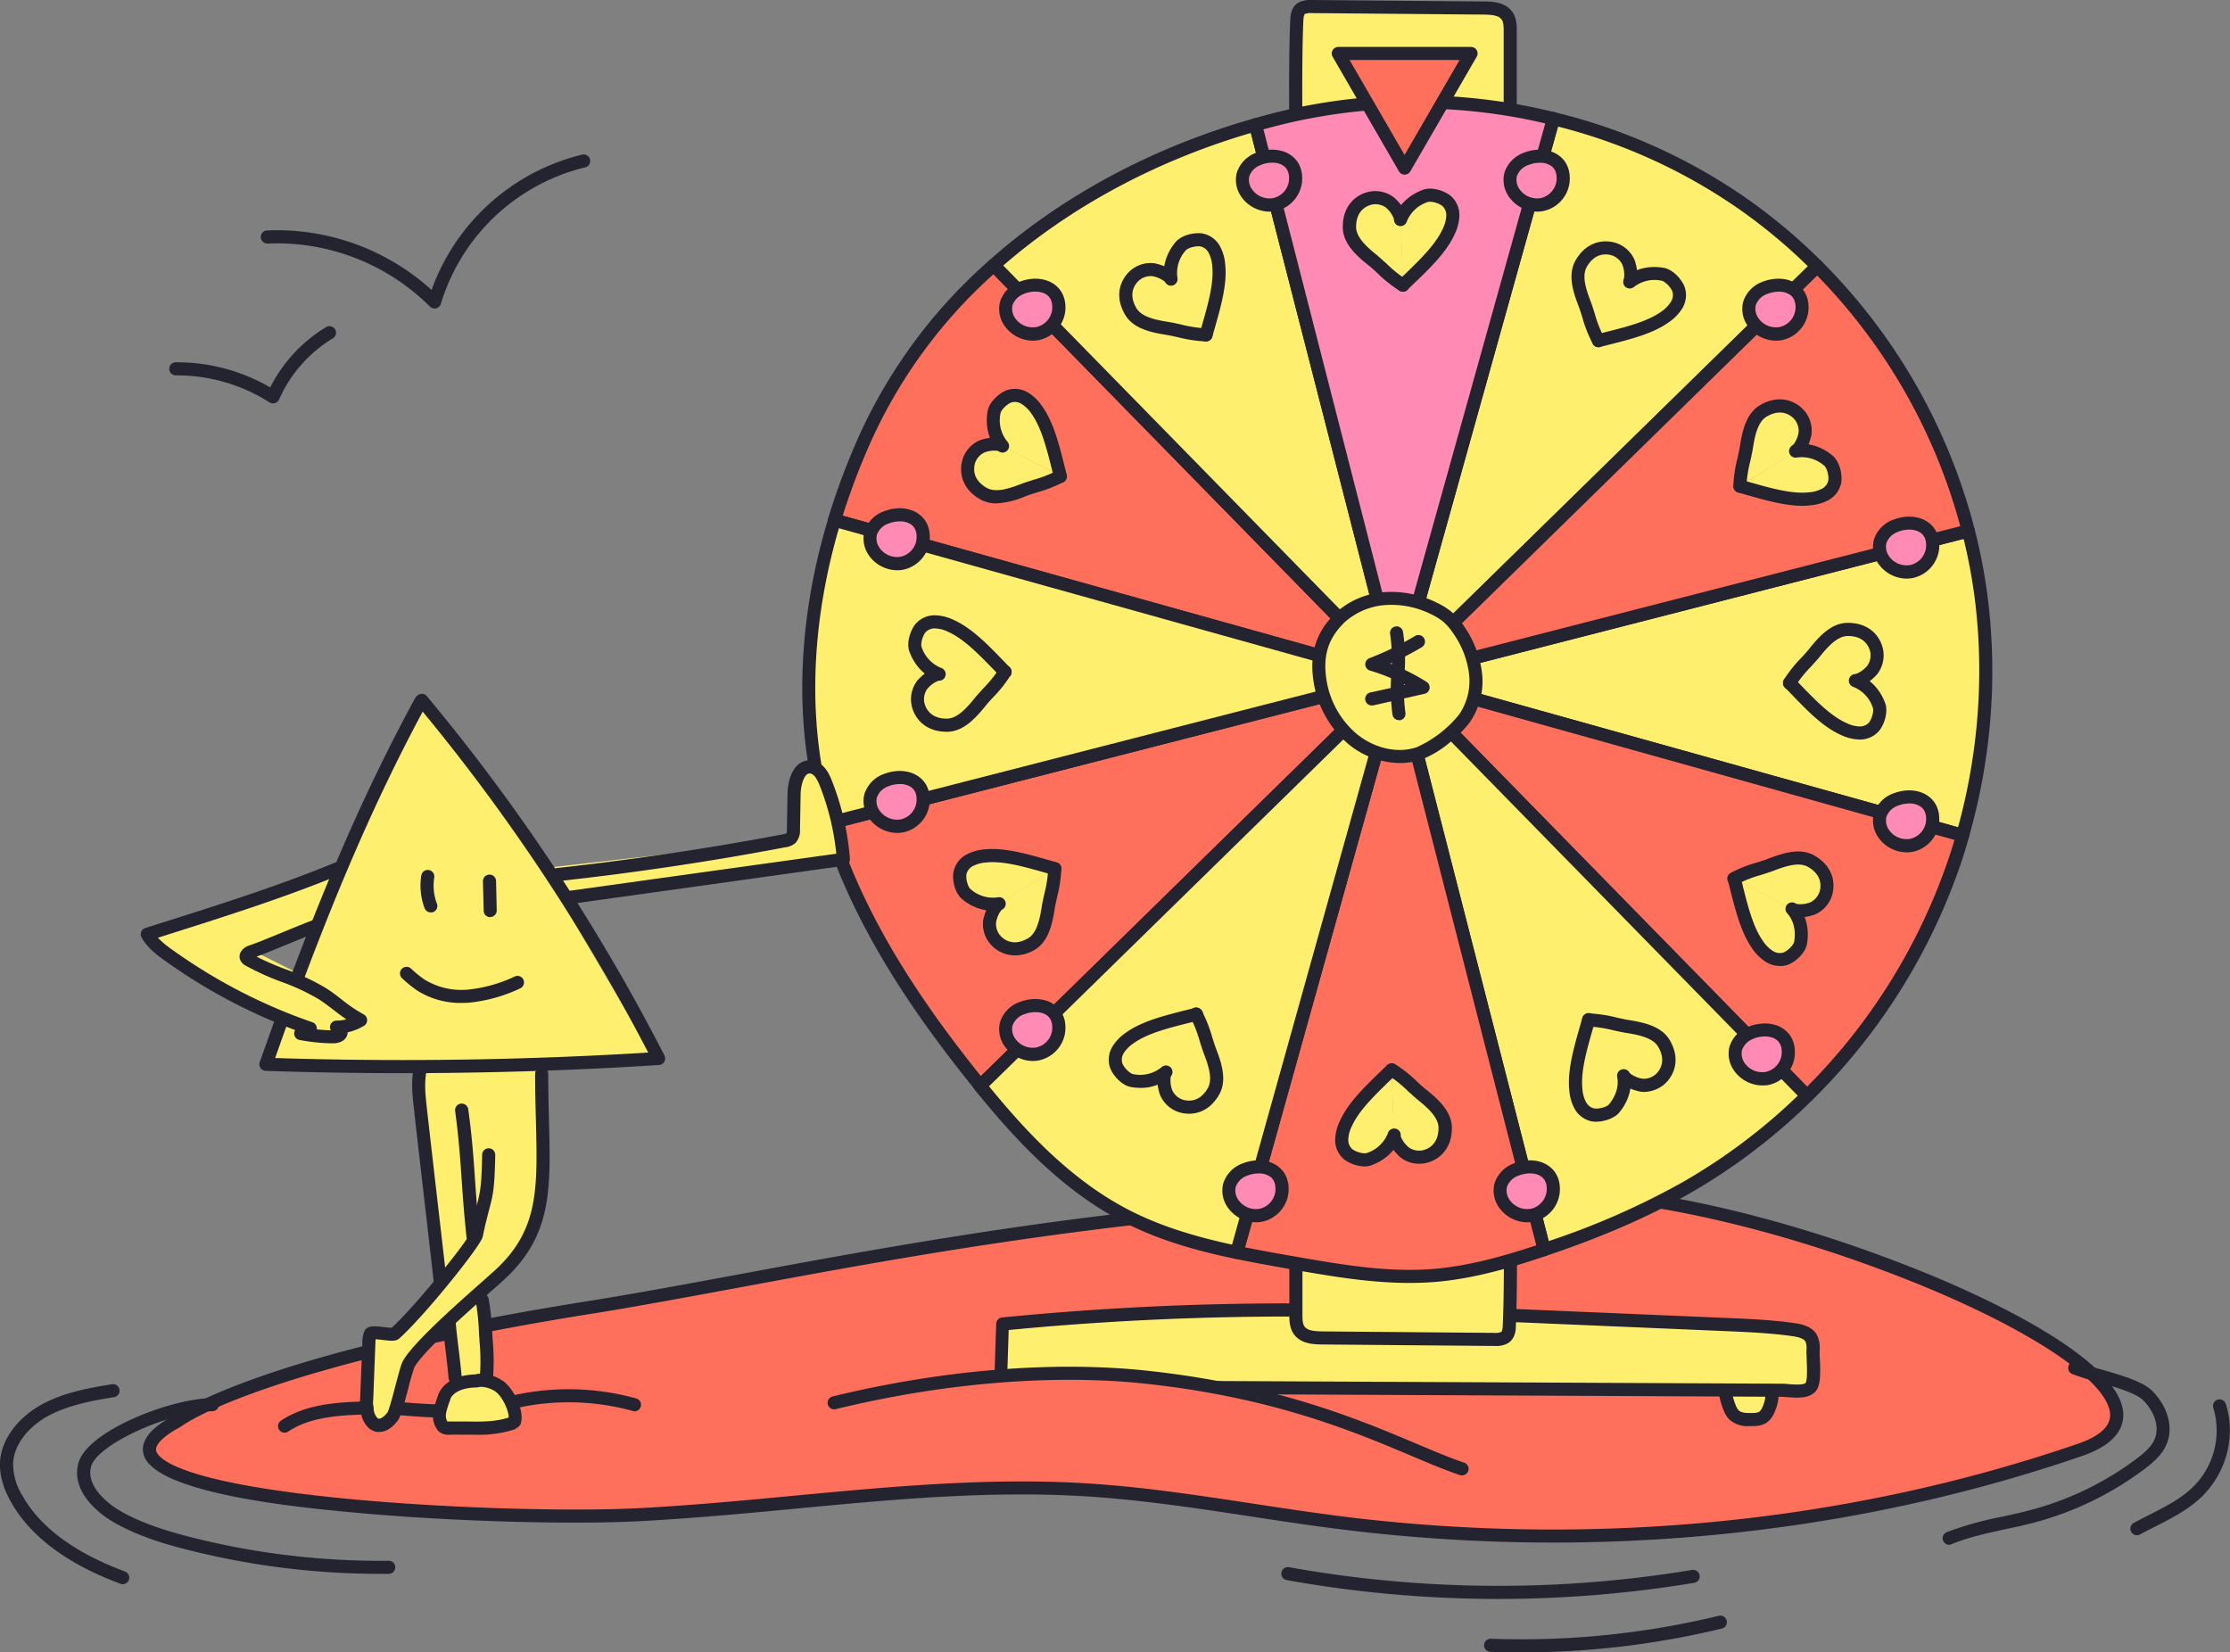 <svg xmlns="http://www.w3.org/2000/svg" viewBox="0 0 680.79 504.45"><rect x="0" y="0" width="680.79" height="504.45" fill="#808080" stroke="none"/><g id="Layer_2" data-name="Layer 2"><g id="art"><path d="M474.15,364c70.27-.74,213.12,60.74,160.78,78.7-71.4,24.5-149.51,31.65-225,22.3-26.15-3.24-52-8.49-78.36-10.11-45.77-2.83-91.42,5.36-137.23,7.62S10.62,457.46,54,434c10.2-7,45.67-22.05,125.74-34.77C245.86,388.68,336.18,365.41,474.15,364Z" fill="#FF705C"/><path d="M474.15,470.92a524.93,524.93,0,0,1-64.47-4c-9.36-1.16-18.84-2.6-28-4-16.42-2.49-33.4-5.07-50.23-6.11-29.58-1.82-59.68,1-88.8,3.79-15.79,1.5-32.11,3-48.21,3.84-18.86.93-55,.27-87.48-2.79-14.78-1.39-59.76-5.62-63.11-17.59-1.66-5.94,6.29-10.32,9-11.82,5-3.4,33.67-20.28,126.48-35,14-2.23,29.4-5.08,45.66-8.09,62.5-11.6,140.28-26,249.09-27.18,27.28-.28,68.3,8.91,107.1,24C599.36,393,615.1,400.64,626.75,408c13,8.26,20.19,15.74,21.31,22.22.74,4.31-.82,10.29-12.48,14.29C584.65,462,529.78,470.92,474.15,470.92ZM311.89,452.26c6.61,0,13.21.17,19.8.58,17,1.05,34.08,3.64,50.59,6.15,9.13,1.39,18.58,2.82,27.89,4,76.63,9.49,154.13,1.81,224.11-22.21,7.22-2.48,10.53-5.79,9.83-9.83-1.82-10.57-27.07-26.76-64.33-41.25C542,375,502.18,365.94,475.39,365.94h-1.22l0-2,0,2c-108.46,1.15-186.06,15.54-248.4,27.11-16.29,3-31.67,5.87-45.77,8.12-71.75,11.4-112.14,25.68-124.92,34.44l-.18.11c-5.09,2.76-7.72,5.41-7.2,7.27.62,2.19,6.73,9.71,59.64,14.69,32.32,3,68.19,3.7,86.9,2.77,16-.79,32.29-2.33,48-3.82C265.09,454.48,288.51,452.26,311.89,452.26ZM54,434h0Z" fill="#242431"/><path d="M595.09,471.6a2,2,0,0,1-.76-3.86,102,102,0,0,1,17-4.74c2.82-.62,5.73-1.25,8.54-2a93.74,93.74,0,0,0,32.53-15.78c2.39-1.82,4.18-3.43,5.16-5.4,2.11-4.22-.14-9.25-3.31-12.37-2.26-2.24-8.83-4.1-14.1-5.6a76.27,76.27,0,0,1-7.48-2.37,2,2,0,1,1,1.54-3.69,72.43,72.43,0,0,0,7,2.21c6,1.71,12.83,3.65,15.82,6.6,4.19,4.13,7.08,11,4.08,17-1.4,2.81-3.87,4.92-6.32,6.79a97.64,97.64,0,0,1-33.93,16.47c-2.89.76-5.85,1.4-8.72,2-5.5,1.2-11.2,2.43-16.36,4.55A2.06,2.06,0,0,1,595.09,471.6Z" fill="#242431"/><path d="M457.43,488.13a365.87,365.87,0,0,1-64.61-5.75,2,2,0,0,1,.7-3.94,361.88,361.88,0,0,0,123.14.82,2,2,0,0,1,.66,3.94A366.62,366.62,0,0,1,457.43,488.13Z" fill="#242431"/><path d="M464.27,504.45q-4.63,0-9.27-.17a2,2,0,0,1,.14-4,256.61,256.61,0,0,0,69.58-7,2,2,0,0,1,.94,3.89A260.34,260.34,0,0,1,464.27,504.45Z" fill="#242431"/><path d="M652.42,468.68a2,2,0,0,1-1-3.76c1.57-.85,3.18-1.67,4.75-2.47,4.53-2.3,8.82-4.47,12.33-7.58a24.11,24.11,0,0,0,7.18-25.12,2,2,0,0,1,3.8-1.24c3.33,10.2,0,22-8.33,29.36-3.9,3.45-8.61,5.84-13.17,8.15-1.54.78-3.13,1.59-4.65,2.41A1.93,1.93,0,0,1,652.42,468.68Z" fill="#242431"/><path d="M116.1,480.47a239,239,0,0,1-58.41-7.23c-6.89-1.73-14.91-4.05-22.22-8.09-7-3.86-13.71-10.77-11.51-18.57,2.74-9.74,28.19-19.71,40.86-19.75h0a2,2,0,0,1,0,4c-13,0-35.13,10.11-37,16.84-1.57,5.55,4.18,11,9.59,14,6.91,3.82,14.63,6,21.26,7.71a235.06,235.06,0,0,0,60,7.09h0a2,2,0,0,1,0,4Z" fill="#242431"/><path d="M37.47,483.63a1.87,1.87,0,0,1-.69-.13C20.47,477.45,9.2,469,3.29,458.42.92,454.17-.18,450.12,0,446.37c.37-6.77,5.27-13.53,12.81-17.64,6.56-3.58,14.16-5,21.39-6.15a2,2,0,0,1,.63,3.95C28,427.62,20.74,429,14.74,432.24,8.42,435.69,4.31,441.18,4,446.58a18.56,18.56,0,0,0,2.77,9.89c5.43,9.74,16,17.57,31.38,23.28a2,2,0,0,1-.7,3.88Z" fill="#242431"/><path d="M318.11,423.11a20.85,20.85,0,0,0,1.51,6.61A6.49,6.49,0,0,0,321,432c1.45,1.38,3.7,1.4,5.7,1.33a6,6,0,0,0,2.82-.57,4.81,4.81,0,0,0,1.73-2.1,12.4,12.4,0,0,0,1.22-6.72" fill="#ffef6e"/><path d="M325.6,435.37a7.19,7.19,0,0,1-7.83-4.89,22.58,22.58,0,0,1-1.66-7.25,2,2,0,0,1,4-.24,18.65,18.65,0,0,0,1.36,6,5,5,0,0,0,.94,1.6c.87.82,2.58.83,4.26.78a4.66,4.66,0,0,0,1.88-.3,2.92,2.92,0,0,0,.95-1.26,10.52,10.52,0,0,0,1-5.63,2,2,0,1,1,4-.4,14.4,14.4,0,0,1-1.41,7.8,6.7,6.7,0,0,1-2.52,2.94,7.6,7.6,0,0,1-3.76.84C326.45,435.36,326,435.37,325.6,435.37Z" fill="#242431"/><path d="M526.49,423.11a20.59,20.59,0,0,0,1.51,6.61,6.47,6.47,0,0,0,1.41,2.3c1.46,1.38,3.7,1.4,5.71,1.33a5.93,5.93,0,0,0,2.81-.57,4.83,4.83,0,0,0,1.74-2.1,12.39,12.39,0,0,0,1.21-6.72" fill="#ffef6e"/><path d="M534,435.37a8.39,8.39,0,0,1-5.94-1.9,8.24,8.24,0,0,1-1.89-3,22.58,22.58,0,0,1-1.66-7.25,2,2,0,0,1,4-.24,18.93,18.93,0,0,0,1.37,6,4.87,4.87,0,0,0,.94,1.6c.87.82,2.58.83,4.26.78a4.61,4.61,0,0,0,1.87-.3,2.85,2.85,0,0,0,1-1.26,10.42,10.42,0,0,0,1-5.63,2,2,0,0,1,4-.4,14.22,14.22,0,0,1-1.41,7.8,6.57,6.57,0,0,1-2.52,2.94,7.56,7.56,0,0,1-3.75.84C534.83,435.36,534.42,435.37,534,435.37Z" fill="#242431"/><path d="M310.48,423.31c-1.55,0-3.33-.12-4.26-1.36a5.14,5.14,0,0,1-.64-3.27l.47-14.49q38.79-3.81,77.8-4.24c32.13-.35,64.25,1,96.35,2.41l47,2c6.77.3,13.56.59,20.27,1.54,2.14.3,4.55.87,5.56,2.78a7.11,7.11,0,0,1,.49,3.64c-.09,2.36.8,9.24-.69,11.08-1.66,2-6.53,1-8.82,1l-25.32-.12L468,424.06l-101.28-.48C348,423.49,329.23,423.31,310.48,423.31Z" fill="#ffef6e"/><path d="M548.64,426.68c-1,0-2.06-.08-3-.16-.65,0-1.27-.1-1.7-.1l-177.24-.84L348,425.47c-12.3-.08-25-.16-37.5-.16h0c-1.38,0-4.24,0-5.85-2.16a6.89,6.89,0,0,1-1-4.54l.47-14.49a2,2,0,0,1,1.8-1.92c25.81-2.54,52-4,78-4.25,32.16-.35,64.82,1.06,96.4,2.41l47,2c6.71.28,13.65.58,20.47,1.55,2.53.36,5.62,1.12,7,3.83a9,9,0,0,1,.72,4.66c0,.53,0,1.48.07,2.47.21,4.44.25,8-1.21,9.78C553,426.31,550.81,426.68,548.64,426.68Zm-238.16-5.37c12.51,0,25.22.08,37.52.16l18.75.11,177.24.84c.59,0,1.28.06,2,.12,1.38.11,4.62.38,5.24-.38.61-.91.41-5.23.32-7.07,0-1.13-.1-2.11-.07-2.83a5.8,5.8,0,0,0-.26-2.63c-.58-1.1-2.48-1.5-4.07-1.73-6.63-.94-13.47-1.23-20.08-1.52l-47-2c-31.59-1.36-64.19-2.76-96.25-2.41-25.23.28-50.75,1.64-75.88,4.06l-.41,12.73a4.07,4.07,0,0,0,.24,2c.41.55,2,.56,2.66.56Z" fill="#242431"/><path d="M396.33,60.19c-.87-11.37-1-42.78-.41-54.17.06-1.29.25-2.76,1.51-3.5A6,6,0,0,1,400.52,2l52.15.45c2.41,0,5.09.14,6.75,1.61s1.64,3.47,1.64,5.36c0,10.08,0,40.15,0,50.22" fill="#ffef6e"/><path d="M396.33,62.19a2,2,0,0,1-2-1.84c-.88-11.5-1-43.2-.42-54.43.06-1.13.19-3.76,2.49-5.12a7.83,7.83,0,0,1,4.12-.8l52.16.45c2.9,0,5.91.21,8.05,2.11,2.32,2.05,2.32,5.06,2.32,6.86l0,50.22a2,2,0,0,1-2,2h0a2,2,0,0,1-2-2l0-50.21c0-2-.15-3.15-1-3.88-1.11-1-3.39-1.08-5.44-1.1L400.5,4a5,5,0,0,0-2.05.24c-.32.19-.48.75-.54,1.88-.57,11.14-.45,42.54.41,53.92a2,2,0,0,1-1.84,2.15Z" fill="#242431"/><path d="M460.3,350.71c.87,11.37,1,42.79.42,54.17-.07,1.29-.26,2.76-1.52,3.5a6,6,0,0,1-3.08.52L404,408.45c-2.41,0-5.1-.14-6.75-1.6s-1.65-3.47-1.65-5.37c0-10.07,0-40.14,0-50.21" fill="#ffef6e"/><path d="M456.5,410.9h-.4L404,410.45c-2.9,0-5.91-.21-8.06-2.1-2.32-2.06-2.32-5.07-2.32-6.87V351.27a2,2,0,0,1,2-2h0a2,2,0,0,1,2,2v50.22c0,1.95.16,3.15,1,3.87,1.11,1,3.39,1.08,5.44,1.1l52.16.45a4.82,4.82,0,0,0,2-.24c.32-.18.48-.75.54-1.88.58-11.13.46-42.54-.41-53.92a2,2,0,0,1,4-.3c.87,11.49,1,43.2.41,54.43,0,1.12-.19,3.75-2.49,5.11A7.18,7.18,0,0,1,456.5,410.9Z" fill="#242431"/><path d="M554.78,81.3a168.74,168.74,0,0,0-22.93-19.24,173.16,173.16,0,0,0-57.61-25.84L426.58,206.81Z" fill="#ffef6e"/><path d="M426.58,208.81a2.09,2.09,0,0,1-1-.28,2,2,0,0,1-.9-2.26L472.31,35.68a2,2,0,0,1,2.4-1.4A174,174,0,0,1,533,60.42,171,171,0,0,1,556.2,79.89a2,2,0,0,1,.58,1.42,2,2,0,0,1-.6,1.42L428,208.23A2,2,0,0,1,426.58,208.81ZM475.64,38.64,430.52,200.15,551.93,81.3A166.86,166.86,0,0,0,530.7,63.7,169.57,169.57,0,0,0,475.64,38.64Z" fill="#242431"/><path d="M303.37,81a156.45,156.45,0,0,0-39,52.36,210.72,210.72,0,0,0-9.61,25.49l171.83,48Z" fill="#FF705C"/><path d="M426.58,208.81a2,2,0,0,1-.54-.08l-171.82-48a2,2,0,0,1-1.22-1,2,2,0,0,1-.16-1.54,213.22,213.22,0,0,1,9.69-25.73,158.21,158.21,0,0,1,39.51-53,2,2,0,0,1,2.76.09L428,205.41a2,2,0,0,1,.29,2.41A2,2,0,0,1,426.58,208.81ZM257.27,157.43l162.66,45.44L303.29,83.72a153.49,153.49,0,0,0-37.11,50.42A209.3,209.3,0,0,0,257.27,157.43Z" fill="#242431"/><path d="M252.92,251.37c8.54,28.33,25.41,53.84,43.93,77.13l2.39,3L426.58,206.81Z" fill="#FF705C"/><path d="M299.24,333.47h-.12a2,2,0,0,1-1.44-.74l-2.39-3c-14.4-18.11-34.65-45.87-44.29-77.81a2,2,0,0,1,.18-1.56,2,2,0,0,1,1.24-.95l173.67-44.56a2,2,0,0,1,1.89,3.36L300.64,332.9A2,2,0,0,1,299.24,333.47Zm-43.79-80.69c9.66,30.44,29.08,57,43,74.48l1,1.24L419.85,210.6Z" fill="#242431"/><path d="M383.29,38.09C354,46.41,326,60.82,303.37,81L426.58,206.81Z" fill="#ffef6e"/><path d="M426.58,208.81a2,2,0,0,1-1.43-.61L301.94,82.35a2,2,0,0,1-.57-1.47,2,2,0,0,1,.67-1.42c22-19.58,49.89-34.55,80.71-43.29a2,2,0,0,1,2.48,1.43l43.29,168.71a2,2,0,0,1-1.94,2.5ZM306.28,81.06l116.51,119L381.87,40.59C353.14,49,327.09,63,306.28,81.06Z" fill="#242431"/><path d="M474.24,36.22a174.73,174.73,0,0,0-81.72-.54c-3.09.73-6.16,1.54-9.23,2.41l43.29,168.72Z" fill="#ff8ab4"/><path d="M426.58,208.81h0a2,2,0,0,1-1.91-1.51L381.35,38.59a2,2,0,0,1,1.4-2.42c3.19-.91,6.33-1.73,9.31-2.44a176.86,176.86,0,0,1,82.65.55,2.05,2.05,0,0,1,1.26.93,2,2,0,0,1,.19,1.55L428.51,207.34A2,2,0,0,1,426.58,208.81ZM385.72,39.49l40.94,159.59,45.09-161.4A172.78,172.78,0,0,0,393,37.62C390.64,38.18,388.21,38.81,385.72,39.49Z" fill="#242431"/><path d="M254.75,158.8c-8,26.27-10.5,54.14-4.84,80.88q1.26,5.92,3,11.69l173.66-44.56Z" fill="#ffef6e"/><path d="M252.92,253.37a2,2,0,0,1-1.92-1.43c-1.19-4-2.22-7.95-3-11.85-5.36-25.33-3.68-53.64,4.88-81.87a2,2,0,0,1,2.45-1.34l171.83,48a2,2,0,0,1,0,3.86L253.42,253.3A1.77,1.77,0,0,1,252.92,253.37Zm3.19-92.11c-7.87,27-9.34,53.89-4.24,78,.67,3.18,1.49,6.43,2.42,9.68l164.57-42.23Z" fill="#242431"/><path d="M599.15,255a183.62,183.62,0,0,0,6.23-32.77,178.74,178.74,0,0,0-.43-38.69,168.34,168.34,0,0,0-4.06-21.48L426.58,206.81Z" fill="#ffef6e"/><path d="M599.15,257a2,2,0,0,1-.54-.08L426,208.73a2,2,0,0,1,0-3.86L600.4,160.14a2,2,0,0,1,2.43,1.44,171.71,171.71,0,0,1,4.11,21.74,181.26,181.26,0,0,1,.43,39.12,185.28,185.28,0,0,1-6.3,33.13A2,2,0,0,1,599.15,257ZM434.31,206.89l163.45,45.66a180.86,180.86,0,0,0,5.63-30.5A177,177,0,0,0,603,183.8a165.7,165.7,0,0,0-3.53-19.28Z" fill="#242431"/><path d="M554.78,81.3,426.58,206.81l174.31-44.73A177.37,177.37,0,0,0,554.78,81.3Z" fill="#FF705C"/><path d="M426.58,208.81a2,2,0,0,1-1.4-3.43L553.38,79.87a2,2,0,0,1,2.82,0,178.45,178.45,0,0,1,46.63,81.69,2,2,0,0,1-1.44,2.44L427.08,208.74A1.73,1.73,0,0,1,426.58,208.81ZM554.76,84.13,433.32,203l165.13-42.37A174.38,174.38,0,0,0,554.76,84.13Z" fill="#242431"/><path d="M551.67,334.58a183.15,183.15,0,0,0,45.49-73c.71-2.16,1.36-4.35,2-6.54L426.58,206.81Z" fill="#FF705C"/><path d="M551.66,336.58h0a2,2,0,0,1-1.41-.61L425.15,208.2a2,2,0,0,1,2-3.32l172.57,48.21a2,2,0,0,1,1.21.95,2,2,0,0,1,.17,1.53c-.72,2.54-1.36,4.65-2,6.62a185.1,185.1,0,0,1-46,73.81A2,2,0,0,1,551.66,336.58ZM433.23,210.74l118.45,121a180.85,180.85,0,0,0,43.58-70.79c.46-1.4.92-2.87,1.41-4.54Z" fill="#242431"/><path d="M471.4,381.48c14.87-5,29.46-10.94,43.09-18.7a180.42,180.42,0,0,0,37.18-28.2L426.58,206.81Z" fill="#ffef6e"/><path d="M471.4,383.48a2,2,0,0,1-1.93-1.5L424.65,207.3a2,2,0,0,1,3.36-1.89L553.09,333.18a2,2,0,0,1,0,2.82,181.68,181.68,0,0,1-37.59,28.52c-12.33,7-26.54,13.19-43.44,18.86A2,2,0,0,1,471.4,383.48Zm-41-169.94L472.8,378.89A235.58,235.58,0,0,0,513.5,361a177.64,177.64,0,0,0,35.33-26.5Z" fill="#242431"/><path d="M377.55,382.31c6,1.25,12,2.31,17.94,3.35,13.94,2.41,28.05,4.84,42.15,3.72,11-.88,21.71-3.9,32.19-7.36l1.57-.54L426.58,206.81Z" fill="#FF705C"/><path d="M430.3,391.66c-11.9,0-23.69-2-35.15-4-6.41-1.12-12.19-2.14-18-3.36a2,2,0,0,1-1.52-2.49l49-175.51a2,2,0,0,1,1.92-1.46h0a2,2,0,0,1,1.92,1.5L473.34,381a2,2,0,0,1-1.3,2.4l-.67.22-.91.31c-9.57,3.17-20.94,6.53-32.66,7.46C435.3,391.57,432.79,391.66,430.3,391.66Zm-50.25-10.87c5.07,1,10.18,1.92,15.78,2.89,13.63,2.37,27.72,4.82,41.65,3.71,11.22-.9,22.22-4.14,31.52-7.21L426.5,214.53Z" fill="#242431"/><path d="M299.24,331.47C311.79,347,325.76,361.8,343.41,371c10.69,5.56,22.31,8.84,34.14,11.32l49-175.5Z" fill="#ffef6e"/><path d="M377.55,384.31a2,2,0,0,1-.41,0c-14.55-3-25.23-6.6-34.65-11.5-18.87-9.83-33.24-25.75-44.81-40a2,2,0,0,1,.16-2.69L425.18,205.38a2,2,0,0,1,3.33,2l-49,175.51A2,2,0,0,1,377.55,384.31Zm-75.61-52.68c11.1,13.59,24.79,28.42,42.39,37.59,8.69,4.52,18.56,7.86,31.8,10.74l46.52-166.5Z" fill="#242431"/><path d="M408.61,189c-5.77,5.85-6.65,12.12-5.66,18.64a29,29,0,0,0,9.84,17.83c5.61,4.68,13.59,6.9,20.48,4.46a29.21,29.21,0,0,0,9-5.73,28.75,28.75,0,0,0,4.82-5,20.07,20.07,0,0,0,3.33-13.58,29.16,29.16,0,0,0-5-13.21,19.6,19.6,0,0,0-3.55-4.15,19.13,19.13,0,0,0-4.08-2.55,29.3,29.3,0,0,0-15.19-3,22.71,22.71,0,0,0-14,6.26" fill="#ffef6e"/><path d="M427.33,232.94a25.11,25.11,0,0,1-15.82-5.9A31.17,31.17,0,0,1,401,208c-1.24-8.18.65-14.56,5.95-20.08l.25-.3a24.63,24.63,0,0,1,15.26-6.84A31.24,31.24,0,0,1,438.66,184a20.64,20.64,0,0,1,4.5,2.82,21.08,21.08,0,0,1,3.92,4.56,31.35,31.35,0,0,1,5.37,14.13,22,22,0,0,1-3.71,14.94,30.88,30.88,0,0,1-5.14,5.34,31.21,31.21,0,0,1-9.66,6.1A20.05,20.05,0,0,1,427.33,232.94Zm-17.1-42.74a2.12,2.12,0,0,1-.2.24c-4.6,4.66-6.17,9.88-5.1,16.92a27.07,27.07,0,0,0,9.14,16.6c5.46,4.55,12.73,6.17,18.54,4.11a35.27,35.27,0,0,0,12.88-10,18.14,18.14,0,0,0,3-12.22,27.18,27.18,0,0,0-4.7-12.3,17.87,17.87,0,0,0-3.18-3.74,17.18,17.18,0,0,0-3.66-2.27,27.17,27.17,0,0,0-14.15-2.82A20.91,20.91,0,0,0,410.23,190.2Z" fill="#242431"/><path d="M433,195.87a93.16,93.16,0,0,1-14.24,6.93,63.31,63.31,0,0,1,15.66,7.07L419,213.36" fill="#ffef6e"/><path d="M419,215.36a2,2,0,0,1-.44-4L429,209.06a61.08,61.08,0,0,0-10.78-4.35,2,2,0,0,1-.15-3.78A90.16,90.16,0,0,0,432,194.15a2,2,0,0,1,2.74.69,2,2,0,0,1-.69,2.75,96.65,96.65,0,0,1-9.63,5,65.37,65.37,0,0,1,11.09,5.57,2,2,0,0,1-.62,3.65l-15.4,3.48A2.28,2.28,0,0,1,419,215.36Z" fill="#242431"/><path d="M426.39,193.31c1.49,8.06-.63,16.45.71,24.54" fill="#ffef6e"/><path d="M427.1,219.85a2,2,0,0,1-2-1.67,60.49,60.49,0,0,1-.34-12.45,54.14,54.14,0,0,0-.36-12.06,2,2,0,1,1,3.93-.72,57.49,57.49,0,0,1,.43,13,56,56,0,0,0,.29,11.63,2,2,0,0,1-1.65,2.3Z" fill="#242431"/><path d="M427.65,66.71c-.32-1.79-2-3.69-3.3-4.91a7.49,7.49,0,0,0-5.77-1.34c-1.7.35-6.59,2-6.59,8.82,0,4.08,3.69,7.41,6.86,10,2.78,2.24,6.35,6.07,9.47,7.81" fill="#ffef6e"/><path d="M428.32,89.06a2,2,0,0,1-1-.26,39.82,39.82,0,0,1-6.78-5.38c-1.06-1-2.06-1.89-3-2.61-4-3.19-7.61-6.8-7.61-11.53,0-6.71,4.23-10,8.19-10.78a9.38,9.38,0,0,1,7.51,1.83c1.27,1.15,3.47,3.47,3.93,6a2,2,0,0,1-3.94.71A8.34,8.34,0,0,0,423,63.29a5.52,5.52,0,0,0-4-.87c-1.5.31-5,1.59-5,6.86,0,3,2.94,5.85,6.12,8.42,1,.8,2,1.75,3.15,2.76a38.25,38.25,0,0,0,6,4.85,2,2,0,0,1-1,3.75Z" fill="#242431"/><path d="M427.58,67a12.31,12.31,0,0,1,7.61-7.24c1.83-.64,4.92.32,6.43,1.54a5.71,5.71,0,0,1,1.93,4.47,12.12,12.12,0,0,1-1.23,4.85c-2.62,5.85-8.63,11.19-14,16.48" fill="#ffef6e"/><path d="M428.32,89.06a2,2,0,0,1-1.43-.6,2,2,0,0,1,0-2.83l2.1-2c4.6-4.46,9.36-9.07,11.48-13.82a10.09,10.09,0,0,0,1.06-4,3.75,3.75,0,0,0-1.18-2.91c-1.15-.93-3.51-1.56-4.51-1.21a10.3,10.3,0,0,0-6.39,6,2,2,0,1,1-3.78-1.32c1.91-5.5,6.82-7.75,8.84-8.46,2.58-.92,6.35.25,8.35,1.86a7.73,7.73,0,0,1,2.67,6,14.14,14.14,0,0,1-1.41,5.67c-2.44,5.45-7.47,10.33-12.34,15l-2.08,2A2,2,0,0,1,428.32,89.06Z" fill="#242431"/><path d="M357.46,84.94c-1.17-1.38-3.54-2.21-5.31-2.59a7.4,7.4,0,0,0-5.67,1.72c-1.3,1.15-4.71,5-1.3,10.93,2,3.54,6.9,4.57,10.93,5.2,3.53.56,8.53,2.09,12.1,2" fill="#ffef6e"/><path d="M368,104.23a41.43,41.43,0,0,1-8.35-1.27c-1.4-.31-2.73-.6-3.87-.78-5-.79-10-2.08-12.35-6.18-3.36-5.81-1.32-10.75,1.71-13.43a9.38,9.38,0,0,1,7.41-2.18c1.68.37,4.74,1.28,6.42,3.26a2,2,0,1,1-3.06,2.58,8.51,8.51,0,0,0-4.21-1.93,5.53,5.53,0,0,0-3.91,1.26c-1.15,1-3.53,3.88-.9,8.44,1.53,2.65,5.48,3.6,9.51,4.23,1.26.2,2.64.5,4.11.82a39.25,39.25,0,0,0,7.5,1.18h.18a2,2,0,0,1,0,4Z" fill="#242431"/><path d="M357.52,85.2a12.27,12.27,0,0,1,3-10.08c1.26-1.47,4.41-2.18,6.33-1.88a5.7,5.7,0,0,1,3.91,2.91A11.94,11.94,0,0,1,372.09,81c.66,6.38-1.87,14-3.88,21.27" fill="#ffef6e"/><path d="M368.21,104.23a1.88,1.88,0,0,1-.53-.07,2,2,0,0,1-1.4-2.46c.26-.94.53-1.88.8-2.83,1.75-6.16,3.56-12.53,3-17.7a10.2,10.2,0,0,0-1.1-4,3.82,3.82,0,0,0-2.48-1.94c-1.46-.22-3.82.41-4.51,1.21a10.3,10.3,0,0,0-2.53,8.4,2,2,0,1,1-3.93.75c-1.09-5.71,2-10.12,3.42-11.75,1.78-2.08,5.62-2.95,8.16-2.56a7.71,7.71,0,0,1,5.33,3.89,14,14,0,0,1,1.61,5.61c.62,5.94-1.3,12.68-3.15,19.21-.27.93-.54,1.87-.79,2.8A2,2,0,0,1,368.21,104.23Z" fill="#242431"/><path d="M305.79,135.83c-1.71-.61-4.17-.14-5.9.41a7.44,7.44,0,0,0-4.05,4.32c-.55,1.65-1.57,6.71,4.34,10.12,3.54,2,8.26.51,12.07-1,3.33-1.28,8.43-2.46,11.49-4.29" fill="#ffef6e"/><path d="M304.18,153.67a9.84,9.84,0,0,1-5-1.26c-5.81-3.35-6.51-8.65-5.23-12.48a9.36,9.36,0,0,1,5.33-5.59c1.64-.53,4.74-1.27,7.18-.39a2,2,0,1,1-1.35,3.76,8.48,8.48,0,0,0-4.61.44,5.55,5.55,0,0,0-2.76,3c-.49,1.46-1.12,5.12,3.44,7.76,2.65,1.53,6.54.38,10.35-1.09,1.19-.46,2.54-.89,4-1.35a38.18,38.18,0,0,0,7.22-2.8,2,2,0,0,1,2,3.44,40.42,40.42,0,0,1-8.06,3.18c-1.37.43-2.66.84-3.74,1.26A25.39,25.39,0,0,1,304.18,153.67Z" fill="#242431"/><path d="M306,136c-3.21-3.72-2.81-8.3-2.46-10.21s2.73-4.1,4.54-4.8a5.71,5.71,0,0,1,4.84.56,11.94,11.94,0,0,1,3.58,3.5c3.76,5.19,5.38,13.06,7.27,20.36" fill="#ffef6e"/><path d="M323.74,147.43a2,2,0,0,1-1.93-1.5c-.25-.94-.48-1.89-.73-2.84-1.56-6.21-3.18-12.64-6.23-16.85a9.89,9.89,0,0,0-3-2.93,3.75,3.75,0,0,0-3.11-.44c-1.38.54-3.11,2.26-3.3,3.3a10.29,10.29,0,0,0,2,8.54,2,2,0,1,1-3,2.62c-3.81-4.41-3.31-9.78-2.92-11.89.5-2.7,3.4-5.37,5.79-6.3a7.77,7.77,0,0,1,6.56.7,14,14,0,0,1,4.2,4.06c3.5,4.83,5.22,11.63,6.87,18.21l.72,2.82a2,2,0,0,1-1.43,2.44A2.22,2.22,0,0,1,323.74,147.43Z" fill="#242431"/><path d="M286.48,205.74c-1.78.32-3.68,2-4.9,3.3a7.4,7.4,0,0,0-1.34,5.77c.35,1.7,2,6.59,8.82,6.59,4.08,0,7.4-3.69,10-6.87,2.24-2.77,6.06-6.34,7.8-9.46" fill="#ffef6e"/><path d="M289.06,223.4c-6.72,0-10-4.23-10.78-8.19a9.4,9.4,0,0,1,1.82-7.52c1.16-1.26,3.47-3.46,6-3.92a2,2,0,0,1,.71,3.94,8.35,8.35,0,0,0-3.78,2.68,5.46,5.46,0,0,0-.86,4c.3,1.5,1.59,5,6.86,5,3.05,0,5.85-2.94,8.41-6.12.8-1,1.76-2,2.77-3.15a38.71,38.71,0,0,0,4.85-6,2,2,0,1,1,3.49,2,40.72,40.72,0,0,1-5.38,6.78c-1,1.06-1.89,2.06-2.62,3C297.4,219.74,293.79,223.4,289.06,223.4Z" fill="#242431"/><path d="M286.74,205.81a12.28,12.28,0,0,1-7.24-7.61c-.65-1.84.32-4.92,1.53-6.43a5.75,5.75,0,0,1,4.48-1.93,12.16,12.16,0,0,1,4.85,1.23c5.85,2.62,11.18,8.62,16.47,14" fill="#ffef6e"/><path d="M286.74,207.81a2.17,2.17,0,0,1-.66-.11c-5.5-1.92-7.75-6.82-8.47-8.84-.91-2.59.26-6.35,1.87-8.35a7.73,7.73,0,0,1,6-2.67,14,14,0,0,1,5.66,1.41c5.45,2.43,10.34,7.47,15.06,12.34l2,2.08a2,2,0,1,1-2.85,2.8c-.68-.69-1.37-1.39-2.05-2.1-4.46-4.59-9.07-9.35-13.82-11.47a9.93,9.93,0,0,0-4-1.06,3.79,3.79,0,0,0-2.92,1.18c-.93,1.15-1.56,3.51-1.2,4.51a10.33,10.33,0,0,0,6,6.39,2,2,0,0,1-.65,3.89Z" fill="#242431"/><path d="M304.72,275.93c-1.39,1.17-2.21,3.54-2.59,5.31a7.43,7.43,0,0,0,1.71,5.67c1.16,1.3,5,4.71,10.94,1.3,3.53-2,4.57-6.9,5.2-10.93.55-3.53,2.08-8.53,2-12.1" fill="#ffef6e"/><path d="M309.82,291.67a10,10,0,0,1-7.47-3.44,9.38,9.38,0,0,1-2.18-7.41c.37-1.68,1.28-4.74,3.26-6.42a2,2,0,1,1,2.58,3.06,8.51,8.51,0,0,0-1.93,4.21,5.54,5.54,0,0,0,1.26,3.91c1,1.15,3.88,3.53,8.44.9C316.42,285,317.37,281,318,277c.19-1.26.5-2.65.82-4.12a38.1,38.1,0,0,0,1.18-7.64,2,2,0,0,1,2-2h0a2,2,0,0,1,2,2,40.24,40.24,0,0,1-1.27,8.56c-.31,1.41-.6,2.74-.78,3.88-.79,5-2.08,10-6.18,12.35A11.86,11.86,0,0,1,309.82,291.67Z" fill="#242431"/><path d="M305,275.87c-4.82.92-8.59-1.72-10.07-3s-2.18-4.41-1.89-6.33a5.72,5.72,0,0,1,2.92-3.91,12.11,12.11,0,0,1,4.81-1.36c6.37-.66,14,1.88,21.27,3.89" fill="#ffef6e"/><path d="M303,278.06a14.86,14.86,0,0,1-9.36-3.65c-2.09-1.78-3-5.62-2.56-8.16a7.75,7.75,0,0,1,3.89-5.34,14.3,14.3,0,0,1,5.61-1.61c5.93-.61,12.68,1.31,19.21,3.16l2.79.79a2,2,0,0,1-1.06,3.86l-2.83-.8c-6.16-1.75-12.53-3.56-17.7-3a10,10,0,0,0-4,1.1,3.76,3.76,0,0,0-1.94,2.48c-.23,1.46.41,3.82,1.21,4.51a10.29,10.29,0,0,0,8.4,2.53,2,2,0,1,1,.75,3.93A12.62,12.62,0,0,1,303,278.06Z" fill="#242431"/><path d="M355.61,327.6c-.62,1.71-.14,4.17.41,5.9a7.42,7.42,0,0,0,4.32,4c1.65.56,6.71,1.58,10.12-4.34,2-3.53.51-8.25-1-12.06-1.29-3.34-2.46-8.43-4.29-11.5" fill="#ffef6e"/><path d="M363,340a10.6,10.6,0,0,1-3.32-.54,9.39,9.39,0,0,1-5.59-5.33c-.52-1.64-1.26-4.74-.38-7.19a2,2,0,0,1,3.76,1.36,8.45,8.45,0,0,0,.43,4.61,5.53,5.53,0,0,0,3.05,2.76c1.45.48,5.12,1.12,7.76-3.45,1.52-2.64.37-6.53-1.1-10.34-.46-1.19-.88-2.54-1.34-4a38.33,38.33,0,0,0-2.8-7.21,2,2,0,1,1,3.43-2.05,40,40,0,0,1,3.18,8.05c.44,1.37.85,2.67,1.27,3.75,1.82,4.73,3.19,9.68.82,13.78C369.73,338.47,366.23,340,363,340Z" fill="#242431"/><path d="M355.79,327.42c-3.71,3.21-8.29,2.81-10.21,2.46s-4.09-2.73-4.8-4.55a5.76,5.76,0,0,1,.57-4.84,12.06,12.06,0,0,1,3.5-3.58c5.18-3.75,13-5.37,20.36-7.27" fill="#ffef6e"/><path d="M348.14,332.11a15.74,15.74,0,0,1-2.92-.27c-2.7-.5-5.37-3.39-6.3-5.78a7.72,7.72,0,0,1,.7-6.57,14.21,14.21,0,0,1,4.05-4.2c4.84-3.5,11.64-5.21,18.22-6.87.95-.23,1.89-.47,2.81-.71a2,2,0,1,1,1,3.87l-2.84.72c-6.21,1.57-12.64,3.18-16.85,6.24a10.16,10.16,0,0,0-2.94,2.95,3.8,3.8,0,0,0-.43,3.12c.53,1.38,2.26,3.11,3.3,3.3a10.31,10.31,0,0,0,8.54-2,2,2,0,1,1,2.61,3A13.46,13.46,0,0,1,348.14,332.11Z" fill="#242431"/><path d="M425.51,346.91c.33,1.78,2,3.68,3.31,4.9a7.43,7.43,0,0,0,5.76,1.34c1.71-.35,6.6-2,6.6-8.82,0-4.08-3.69-7.4-6.87-10-2.78-2.24-6.34-6.07-9.46-7.8" fill="#ffef6e"/><path d="M433.33,355.27a9.06,9.06,0,0,1-5.86-2c-1.27-1.16-3.47-3.48-3.92-6a2,2,0,0,1,3.93-.71,8.57,8.57,0,0,0,2.68,3.78,5.57,5.57,0,0,0,4,.86c1.5-.3,5-1.59,5-6.86,0-3.05-2.95-5.85-6.12-8.41-1-.8-2-1.76-3.15-2.77a38.29,38.29,0,0,0-6-4.85,2,2,0,0,1,1.95-3.49,40.35,40.35,0,0,1,6.79,5.39c1.06,1,2.06,1.88,3,2.6,3.95,3.19,7.61,6.8,7.61,11.53,0,6.72-4.24,10-8.2,10.78A8.32,8.32,0,0,1,433.33,355.27Z" fill="#242431"/><path d="M425.58,346.65c-1.61,4.64-5.78,6.59-7.61,7.24s-4.91-.32-6.43-1.54a5.71,5.71,0,0,1-1.93-4.47,12,12,0,0,1,1.24-4.85c2.62-5.85,8.62-11.19,14-16.47" fill="#ffef6e"/><path d="M416.59,356.1a10.85,10.85,0,0,1-6.3-2.19,7.7,7.7,0,0,1-2.68-6,14.13,14.13,0,0,1,1.42-5.67c2.43-5.45,7.47-10.33,12.34-15.06l2.08-2a2,2,0,0,1,2.8,2.85l-2.1,2c-4.59,4.47-9.35,9.08-11.47,13.83a10,10,0,0,0-1.07,4,3.8,3.8,0,0,0,1.19,2.92c1.15.92,3.51,1.55,4.51,1.2a10.35,10.35,0,0,0,6.39-6,2,2,0,1,1,3.77,1.31c-1.91,5.5-6.81,7.75-8.83,8.46A6,6,0,0,1,416.59,356.1Z" fill="#242431"/><path d="M495.71,328.67c1.17,1.39,3.54,2.21,5.31,2.59a7.37,7.37,0,0,0,5.66-1.72c1.3-1.15,4.72-5,1.31-10.93-2.05-3.54-6.9-4.57-10.94-5.2-3.52-.56-8.52-2.08-12.09-2" fill="#ffef6e"/><path d="M501.92,333.35a6.52,6.52,0,0,1-1.33-.13c-1.67-.37-4.73-1.28-6.41-3.26a2,2,0,0,1,3.06-2.58,8.42,8.42,0,0,0,4.2,1.93,5.56,5.56,0,0,0,3.92-1.26c1.14-1,3.53-3.87.89-8.44-1.52-2.64-5.47-3.59-9.51-4.23-1.25-.19-2.64-.5-4.11-.82a40,40,0,0,0-7.49-1.18H485a2,2,0,0,1,0-4,40.6,40.6,0,0,1,8.56,1.27c1.41.31,2.74.6,3.87.78,5,.79,10,2.08,12.36,6.18,3.36,5.81,1.32,10.75-1.71,13.43A9.93,9.93,0,0,1,501.92,333.35Z" fill="#242431"/><path d="M495.64,328.42a12.3,12.3,0,0,1-3,10.07c-1.27,1.48-4.42,2.18-6.34,1.88a5.7,5.7,0,0,1-3.91-2.91,11.94,11.94,0,0,1-1.35-4.81c-.66-6.38,1.87-14,3.89-21.27" fill="#ffef6e"/><path d="M487.29,342.44a8.39,8.39,0,0,1-1.26-.09,7.73,7.73,0,0,1-5.34-3.89,14.13,14.13,0,0,1-1.61-5.61c-.61-5.94,1.31-12.69,3.16-19.22.27-.93.53-1.86.79-2.78a2,2,0,1,1,3.85,1.06c-.26.94-.52,1.87-.79,2.81-1.75,6.17-3.56,12.54-3,17.72a9.83,9.83,0,0,0,1.1,4,3.75,3.75,0,0,0,2.48,1.94c1.46.23,3.82-.41,4.51-1.21,1-1.19,3.3-4.39,2.53-8.4a2,2,0,1,1,3.93-.75c1.09,5.72-2,10.12-3.42,11.75S489.71,342.44,487.29,342.44Z" fill="#242431"/><path d="M547.38,277.78c1.7.62,4.17.14,5.89-.41a7.41,7.41,0,0,0,4.05-4.32c.55-1.65,1.57-6.71-4.34-10.12-3.54-2-8.26-.51-12.07,1-3.33,1.28-8.42,2.46-11.49,4.29" fill="#ffef6e"/><path d="M549.29,280.07a7.56,7.56,0,0,1-2.59-.41,2,2,0,0,1,1.36-3.76,8.56,8.56,0,0,0,4.61-.43,5.52,5.52,0,0,0,2.75-3.05c.49-1.46,1.13-5.12-3.44-7.76-2.64-1.53-6.53-.38-10.35,1.1-1.19.45-2.54.88-4,1.34a38.07,38.07,0,0,0-7.21,2.8,2,2,0,1,1-2.05-3.43,39.73,39.73,0,0,1,8.05-3.18c1.37-.44,2.67-.85,3.74-1.27,4.74-1.82,9.69-3.19,13.79-.82,5.82,3.35,6.52,8.65,5.24,12.48a9.39,9.39,0,0,1-5.34,5.6A16,16,0,0,1,549.29,280.07Z" fill="#242431"/><path d="M547.2,277.59c3.21,3.72,2.81,8.3,2.46,10.21s-2.74,4.1-4.55,4.81a5.76,5.76,0,0,1-4.84-.57,12.18,12.18,0,0,1-3.58-3.5c-3.76-5.19-5.38-13.06-7.27-20.36" fill="#ffef6e"/><path d="M543.4,294.91a8.39,8.39,0,0,1-4.13-1.14,14.09,14.09,0,0,1-4.2-4c-3.5-4.84-5.21-11.64-6.87-18.22-.24-.95-.47-1.89-.71-2.82a2,2,0,0,1,3.87-1l.72,2.84c1.56,6.21,3.18,12.64,6.23,16.85a10.06,10.06,0,0,0,3,2.94,3.8,3.8,0,0,0,3.12.43c1.38-.53,3.11-2.26,3.3-3.3.28-1.54.66-5.45-2-8.54a2,2,0,1,1,3-2.61c3.8,4.4,3.3,9.77,2.91,11.88-.5,2.7-3.39,5.37-5.78,6.3A6.68,6.68,0,0,1,543.4,294.91Z" fill="#242431"/><path d="M566.68,207.87c1.79-.32,3.68-2,4.9-3.3a7.44,7.44,0,0,0,1.35-5.76c-.35-1.71-2-6.6-8.82-6.6-4.08,0-7.41,3.69-10,6.87-2.25,2.78-6.07,6.34-7.81,9.46" fill="#ffef6e"/><path d="M546.33,210.54a2,2,0,0,1-1.75-3,40.06,40.06,0,0,1,5.39-6.79c1-1.06,1.89-2.06,2.61-3,3.19-3.95,6.79-7.61,11.53-7.61,6.71,0,10,4.23,10.78,8.2a9.42,9.42,0,0,1-1.83,7.51c-1.15,1.27-3.47,3.46-6,3.92a2,2,0,1,1-.71-3.93,8.5,8.5,0,0,0,3.77-2.68,5.54,5.54,0,0,0,.87-4c-.31-1.5-1.59-5-6.86-5-3.05,0-5.85,2.94-8.42,6.12-.8,1-1.75,2-2.76,3.15a38.13,38.13,0,0,0-4.85,6A2,2,0,0,1,546.33,210.54Z" fill="#242431"/><path d="M566.43,207.8a12.29,12.29,0,0,1,7.24,7.62c.64,1.83-.32,4.91-1.54,6.43a5.7,5.7,0,0,1-4.47,1.92,12.12,12.12,0,0,1-4.85-1.23c-5.85-2.62-11.19-8.62-16.48-14" fill="#ffef6e"/><path d="M567.66,225.77a14.14,14.14,0,0,1-5.67-1.41c-5.45-2.43-10.33-7.47-15-12.34l-2-2.08a2,2,0,1,1,2.85-2.8l2,2.1c4.46,4.6,9.07,9.35,13.81,11.47a10,10,0,0,0,4,1.06,3.75,3.75,0,0,0,2.91-1.18c.93-1.15,1.56-3.51,1.21-4.51a10.32,10.32,0,0,0-6-6.39,2,2,0,0,1,1.32-3.78c5.49,1.92,7.75,6.82,8.46,8.84.92,2.59-.25,6.35-1.86,8.35A7.74,7.74,0,0,1,567.66,225.77Z" fill="#242431"/><path d="M548.45,137.68c1.38-1.17,2.2-3.54,2.59-5.31a7.44,7.44,0,0,0-1.72-5.67c-1.15-1.3-5-4.71-10.93-1.3-3.54,2-4.57,6.9-5.21,10.94-.55,3.52-2.08,8.52-2,12.09" fill="#ffef6e"/><path d="M531.16,150.43a2,2,0,0,1-2-2,39.61,39.61,0,0,1,1.27-8.56c.31-1.41.6-2.74.78-3.87.79-5,2.08-10,6.18-12.36,5.81-3.36,10.75-1.32,13.43,1.71A9.39,9.39,0,0,1,553,132.8c-.36,1.67-1.27,4.73-3.25,6.41a2,2,0,1,1-2.58-3.06,8.46,8.46,0,0,0,1.93-4.21,5.56,5.56,0,0,0-1.26-3.91c-1-1.15-3.88-3.53-8.44-.89-2.65,1.52-3.6,5.47-4.23,9.5-.2,1.26-.5,2.65-.82,4.11a37.59,37.59,0,0,0-1.18,7.65,2,2,0,0,1-2,2Z" fill="#242431"/><path d="M548.19,137.75c4.83-.93,8.6,1.71,10.08,3s2.18,4.42,1.88,6.34a5.71,5.71,0,0,1-2.91,3.9,12.11,12.11,0,0,1-4.82,1.36c-6.37.66-14-1.87-21.26-3.89" fill="#ffef6e"/><path d="M550.27,154.42c-5.33,0-11.17-1.66-16.85-3.27l-2.8-.79a2,2,0,0,1,1.07-3.85l2.82.79c6.16,1.75,12.54,3.56,17.71,3a9.92,9.92,0,0,0,4-1.1,3.73,3.73,0,0,0,1.93-2.48c.23-1.46-.4-3.82-1.2-4.51a10.37,10.37,0,0,0-8.4-2.53,2,2,0,1,1-.75-3.93c5.7-1.09,10.12,2,11.75,3.42,2.08,1.79,2.95,5.63,2.56,8.16a7.73,7.73,0,0,1-3.89,5.34,14.35,14.35,0,0,1-5.61,1.61A22.9,22.9,0,0,1,550.27,154.42Z" fill="#242431"/><path d="M497.56,86c.61-1.71.14-4.17-.41-5.9a7.42,7.42,0,0,0-4.32-4c-1.65-.55-6.71-1.57-10.12,4.34-2,3.53-.51,8.26,1,12.07C485,95.81,486.13,100.9,488,104" fill="#ffef6e"/><path d="M488,106a2,2,0,0,1-1.72-1,40,40,0,0,1-3.18-8c-.43-1.37-.84-2.67-1.26-3.74-1.83-4.74-3.19-9.69-.83-13.79,3.36-5.82,8.66-6.52,12.49-5.24a9.36,9.36,0,0,1,5.59,5.33c.53,1.64,1.27,4.75.39,7.19a2,2,0,0,1-3.76-1.36,8.48,8.48,0,0,0-.44-4.61A5.53,5.53,0,0,0,492.19,78c-1.45-.48-5.12-1.12-7.75,3.45-1.53,2.64-.38,6.53,1.09,10.35.46,1.18.89,2.54,1.34,4a38.74,38.74,0,0,0,2.81,7.21,2,2,0,0,1-.69,2.74A2,2,0,0,1,488,106Z" fill="#242431"/><path d="M497.37,86.19c3.72-3.21,8.3-2.81,10.21-2.46s4.1,2.74,4.8,4.55a5.72,5.72,0,0,1-.57,4.84,12.15,12.15,0,0,1-3.49,3.58c-5.19,3.75-13.06,5.38-20.36,7.27" fill="#ffef6e"/><path d="M488,106a2,2,0,0,1-.5-3.94l2.84-.72c6.21-1.57,12.63-3.18,16.85-6.23a10,10,0,0,0,2.93-3,3.77,3.77,0,0,0,.44-3.12c-.54-1.38-2.27-3.11-3.31-3.3a10.29,10.29,0,0,0-8.53,2,2,2,0,0,1-2.62-3c4.41-3.8,9.78-3.3,11.89-2.91,2.7.5,5.37,3.39,6.3,5.78a7.79,7.79,0,0,1-.7,6.57,14.23,14.23,0,0,1-4.06,4.2c-4.83,3.5-11.63,5.21-18.21,6.87l-2.82.71A1.77,1.77,0,0,1,488,106Z" fill="#242431"/><path d="M538.86,87.83a7.65,7.65,0,0,0-4.81,4.81,6.88,6.88,0,0,0,.82,5.21,8.49,8.49,0,0,0,8.74,4,8.24,8.24,0,0,0,6.45-7.06C550.74,87.77,544.31,85.76,538.86,87.83Z" fill="#ff8ab4"/><path d="M542.17,104a10.63,10.63,0,0,1-9-5.11,8.9,8.9,0,0,1-1-6.75,9.58,9.58,0,0,1,6-6.15h0c3.93-1.49,8.07-1.13,10.8,1,2.34,1.78,3.43,4.64,3.1,8a10.21,10.21,0,0,1-8,8.83A9.45,9.45,0,0,1,542.17,104ZM543,89.05a9.73,9.73,0,0,0-3.39.65h0a5.72,5.72,0,0,0-3.6,3.47,5,5,0,0,0,.62,3.67,6.55,6.55,0,0,0,6.64,3,6.2,6.2,0,0,0,4.84-5.29c.2-2-.32-3.55-1.54-4.48A5.9,5.9,0,0,0,543,89.05Zm-4.1-1.22h0Z" fill="#242431"/><path d="M578.77,160.49A7.66,7.66,0,0,0,574,165.3a6.88,6.88,0,0,0,.82,5.21,8.53,8.53,0,0,0,8.75,4,8.25,8.25,0,0,0,6.45-7.07C590.65,160.43,584.22,158.42,578.77,160.49Z" fill="#ff8ab4"/><path d="M582.07,176.64a10.64,10.64,0,0,1-9-5.12,8.86,8.86,0,0,1-1-6.75,9.59,9.59,0,0,1,6-6.14h0c3.93-1.5,8.07-1.14,10.81,1,2.33,1.78,3.43,4.64,3.1,8a10.21,10.21,0,0,1-8.05,8.83A9.49,9.49,0,0,1,582.07,176.64Zm-2.59-14.28a5.7,5.7,0,0,0-3.6,3.47,5,5,0,0,0,.62,3.67,6.53,6.53,0,0,0,6.63,3,6.21,6.21,0,0,0,4.85-5.29c.2-2-.32-3.54-1.55-4.48-1.62-1.23-4.35-1.39-6.95-.4Z" fill="#242431"/><path d="M578.77,244.07a7.66,7.66,0,0,0-4.82,4.81,6.88,6.88,0,0,0,.82,5.21,8.53,8.53,0,0,0,8.75,4A8.24,8.24,0,0,0,590,251C590.65,244,584.22,242,578.77,244.07Z" fill="#ff8ab4"/><path d="M582.07,260.21a10.63,10.63,0,0,1-9-5.11,8.86,8.86,0,0,1-1-6.75,9.61,9.61,0,0,1,6-6.15c3.94-1.5,8.07-1.13,10.81,1,2.33,1.78,3.43,4.63,3.1,8a10.22,10.22,0,0,1-8.05,8.84A10.33,10.33,0,0,1,582.07,260.21Zm.8-14.92a9.69,9.69,0,0,0-3.39.65h0a5.68,5.68,0,0,0-3.6,3.46,5,5,0,0,0,.62,3.68,6.53,6.53,0,0,0,6.63,3,6.22,6.22,0,0,0,4.85-5.29c.2-2-.32-3.55-1.55-4.48A5.83,5.83,0,0,0,582.87,245.29Zm-4.1-1.22h0Z" fill="#242431"/><path d="M534.72,315.22A7.66,7.66,0,0,0,529.9,320a6.93,6.93,0,0,0,.83,5.21,8.51,8.51,0,0,0,8.74,4,8.26,8.26,0,0,0,6.45-7.07C546.6,315.16,540.17,313.15,534.72,315.22Z" fill="#ff8ab4"/><path d="M538,331.36a10.63,10.63,0,0,1-9-5.11,8.85,8.85,0,0,1-1-6.75,9.56,9.56,0,0,1,6-6.15h0c3.93-1.49,8.07-1.13,10.8,1,2.33,1.78,3.43,4.64,3.1,8.05a10.2,10.2,0,0,1-8,8.83A9.47,9.47,0,0,1,538,331.36Zm-2.59-14.27a5.74,5.74,0,0,0-3.6,3.47,5,5,0,0,0,.62,3.67,6.52,6.52,0,0,0,6.63,3,6.2,6.2,0,0,0,4.85-5.29c.2-2-.32-3.54-1.54-4.48-1.62-1.23-4.35-1.39-7-.4Z" fill="#242431"/><path d="M463,357a7.66,7.66,0,0,0-4.82,4.81A6.88,6.88,0,0,0,459,367a8.53,8.53,0,0,0,8.75,4,8.24,8.24,0,0,0,6.45-7.06C474.83,357,468.4,354.94,463,357Z" fill="#ff8ab4"/><path d="M466.25,373.15a10.63,10.63,0,0,1-9-5.11,8.86,8.86,0,0,1-1-6.75,9.61,9.61,0,0,1,6-6.15h0c3.93-1.5,8.08-1.13,10.81,1,2.33,1.78,3.43,4.64,3.1,8a10.22,10.22,0,0,1-8.06,8.84A9.3,9.3,0,0,1,466.25,373.15Zm-2.59-14.27h0a5.68,5.68,0,0,0-3.6,3.46,4.94,4.94,0,0,0,.62,3.68,6.53,6.53,0,0,0,6.63,3,6.22,6.22,0,0,0,4.85-5.29c.2-2-.32-3.55-1.55-4.48C469,358,466.27,357.89,463.66,358.88Z" fill="#242431"/><path d="M380.14,357a7.66,7.66,0,0,0-4.82,4.81,6.88,6.88,0,0,0,.82,5.21,8.51,8.51,0,0,0,8.75,4,8.24,8.24,0,0,0,6.45-7.06C392,357,385.59,354.94,380.14,357Z" fill="#ff8ab4"/><path d="M383.44,373.15a10.66,10.66,0,0,1-9-5.11,8.9,8.9,0,0,1-1-6.75,9.61,9.61,0,0,1,6-6.15h0c3.93-1.5,8.08-1.13,10.81,1,2.33,1.78,3.43,4.64,3.1,8a10.23,10.23,0,0,1-8.06,8.84A9.37,9.37,0,0,1,383.44,373.15Zm.8-14.92a9.69,9.69,0,0,0-3.39.65h0a5.68,5.68,0,0,0-3.6,3.46,4.94,4.94,0,0,0,.62,3.68,6.53,6.53,0,0,0,6.63,3,6.22,6.22,0,0,0,4.85-5.29c.19-2-.32-3.55-1.55-4.48A5.89,5.89,0,0,0,384.24,358.23Zm-4.1-1.22h0Z" fill="#242431"/><path d="M312,307.76a7.65,7.65,0,0,0-4.81,4.81,6.88,6.88,0,0,0,.82,5.21,8.52,8.52,0,0,0,8.75,4,8.26,8.26,0,0,0,6.45-7.07C323.88,307.7,317.45,305.69,312,307.76Z" fill="#ff8ab4"/><path d="M315.3,323.9a10.66,10.66,0,0,1-9-5.11,8.9,8.9,0,0,1-1-6.75,9.58,9.58,0,0,1,6-6.15h0c3.93-1.49,8.07-1.13,10.81,1,2.33,1.78,3.43,4.64,3.1,8a10.22,10.22,0,0,1-8.06,8.83A9.37,9.37,0,0,1,315.3,323.9Zm-2.59-14.27h0a5.7,5.7,0,0,0-3.6,3.47,4.91,4.91,0,0,0,.62,3.67,6.53,6.53,0,0,0,6.63,3,6.21,6.21,0,0,0,4.85-5.29c.19-2-.33-3.55-1.55-4.48C318,308.8,315.31,308.64,312.71,309.63Z" fill="#242431"/><path d="M270.58,238.14a7.63,7.63,0,0,0-4.81,4.8,6.9,6.9,0,0,0,.82,5.22,8.5,8.5,0,0,0,8.74,4,8.23,8.23,0,0,0,6.45-7.06C282.47,238.07,276,236.06,270.58,238.14Z" fill="#ff8ab4"/><path d="M273.89,254.28a10.63,10.63,0,0,1-9-5.12,8.87,8.87,0,0,1-1-6.74,9.58,9.58,0,0,1,6-6.15h0c3.93-1.5,8.07-1.13,10.81,1,2.33,1.77,3.43,4.63,3.09,8a10.2,10.2,0,0,1-8,8.83A9.38,9.38,0,0,1,273.89,254.28Zm.8-14.92a9.56,9.56,0,0,0-3.4.65h0a5.67,5.67,0,0,0-3.59,3.46,4.89,4.89,0,0,0,.62,3.68,6.57,6.57,0,0,0,6.63,3,6.21,6.21,0,0,0,4.84-5.3c.2-2-.32-3.54-1.54-4.47A5.83,5.83,0,0,0,274.69,239.36Zm-4.11-1.22h0Z" fill="#242431"/><path d="M270.58,158a7.63,7.63,0,0,0-4.81,4.8,6.9,6.9,0,0,0,.82,5.22,8.5,8.5,0,0,0,8.74,4,8.23,8.23,0,0,0,6.45-7.06C282.47,157.89,276,155.87,270.58,158Z" fill="#ff8ab4"/><path d="M273.89,174.09a10.64,10.64,0,0,1-9-5.11,8.9,8.9,0,0,1-1-6.75,9.58,9.58,0,0,1,6-6.15h0c3.93-1.5,8.07-1.13,10.81,1,2.33,1.78,3.43,4.63,3.09,8a10.19,10.19,0,0,1-8,8.83A9.38,9.38,0,0,1,273.89,174.09Zm.8-14.92a9.56,9.56,0,0,0-3.4.65h0a5.67,5.67,0,0,0-3.59,3.46,4.89,4.89,0,0,0,.62,3.68,6.53,6.53,0,0,0,6.63,3,6.21,6.21,0,0,0,4.84-5.29c.2-2-.32-3.55-1.54-4.48A5.83,5.83,0,0,0,274.69,159.17ZM270.58,158h0Z" fill="#242431"/><path d="M312,87.83a7.65,7.65,0,0,0-4.81,4.81,6.88,6.88,0,0,0,.82,5.21,8.5,8.5,0,0,0,8.75,4,8.24,8.24,0,0,0,6.45-7.06C323.88,87.77,317.45,85.76,312,87.83Z" fill="#ff8ab4"/><path d="M315.3,104a10.66,10.66,0,0,1-9-5.11,8.9,8.9,0,0,1-1-6.75,9.58,9.58,0,0,1,6-6.15h0c3.93-1.49,8.07-1.13,10.81,1,2.33,1.78,3.43,4.64,3.1,8a10.23,10.23,0,0,1-8.06,8.83A9.37,9.37,0,0,1,315.3,104ZM312.71,89.7a5.68,5.68,0,0,0-3.6,3.46,4.93,4.93,0,0,0,.62,3.68,6.52,6.52,0,0,0,6.63,3,6.21,6.21,0,0,0,4.85-5.29c.19-2-.33-3.55-1.55-4.48-1.62-1.23-4.35-1.39-7-.4Z" fill="#242431"/><path d="M384.28,48.47a7.65,7.65,0,0,0-4.82,4.8,6.9,6.9,0,0,0,.82,5.22,8.53,8.53,0,0,0,8.75,4,8.24,8.24,0,0,0,6.45-7.06C396.16,48.4,389.73,46.39,384.28,48.47Z" fill="#ff8ab4"/><path d="M387.58,64.61a10.61,10.61,0,0,1-9-5.12,8.83,8.83,0,0,1-1-6.74,9.61,9.61,0,0,1,6-6.15h0c3.93-1.5,8.07-1.13,10.81,1,2.33,1.77,3.43,4.63,3.1,8a10.22,10.22,0,0,1-8.06,8.83A9.31,9.31,0,0,1,387.58,64.61ZM385,50.34a5.66,5.66,0,0,0-3.6,3.46,4.94,4.94,0,0,0,.62,3.68,6.53,6.53,0,0,0,6.63,3,6.23,6.23,0,0,0,4.85-5.3c.2-2-.32-3.54-1.55-4.47-1.62-1.24-4.35-1.4-6.95-.4Z" fill="#242431"/><path d="M466,48.47a7.67,7.67,0,0,0-4.82,4.8,7,7,0,0,0,.83,5.22,8.5,8.5,0,0,0,8.74,4,8.24,8.24,0,0,0,6.45-7.06C477.85,48.4,471.42,46.39,466,48.47Z" fill="#ff8ab4"/><path d="M469.28,64.61a10.62,10.62,0,0,1-9-5.12,8.87,8.87,0,0,1-1-6.74,9.62,9.62,0,0,1,6-6.15h0c3.93-1.5,8.07-1.13,10.8,1,2.33,1.77,3.43,4.63,3.1,8a10.2,10.2,0,0,1-8.05,8.83A9.46,9.46,0,0,1,469.28,64.61Zm.79-14.92a9.51,9.51,0,0,0-3.39.65h0a5.71,5.71,0,0,0-3.6,3.46,5,5,0,0,0,.62,3.68,6.56,6.56,0,0,0,6.63,3,6.22,6.22,0,0,0,4.85-5.3c.2-2-.32-3.54-1.54-4.47A5.84,5.84,0,0,0,470.07,49.69ZM466,48.47h0Z" fill="#242431"/><polygon points="428.82 51.32 408.56 16.31 449.09 16.31 428.82 51.32" fill="#FF705C"/><path d="M428.82,53.32h0a2,2,0,0,1-1.73-1l-20.26-35a2,2,0,0,1,1.73-3h40.53a2,2,0,0,1,1.73,3l-20.27,35A2,2,0,0,1,428.82,53.32ZM412,18.31l16.79,29,16.8-29Z" fill="#242431"/><path d="M256.85,261.9s-1.38-27.32-11.61-27.62c-4.25-.12-4.62,22.25-4.62,22.25l-73.72,8.39L129,214.08l-27.15,53L44,285.63,84.9,311.32l-3.67,14.42,46.11.4,8.78,63.77-15.89,16.25-8.33,1.17s-2.42,25.37,2,28,9.78-17.49,9.78-17.49l11.71-13.08s5.55,16.94,1.43,19.84S134,435.63,134,435.63s22.25,2.19,23.31-2.25-8.4-11.72-8.4-11.72l-2.32-27.15s14.64-17.34,16.91-22,1.69-46.77,1.69-46.77l34-3.37-28.5-48.63ZM90.31,296.78,78.74,291l18.12-6.33Z" fill="#ffef6e"/><path d="M122.82,327.62q-20.91,0-41.72-.7a2,2,0,0,1-1.81-2.67q2.13-6,4.26-11.93a2,2,0,1,1,3.76,1.36Q85.65,318.31,84,323c37.83,1.2,76.11.64,113.89-1.67a591.08,591.08,0,0,0-70.6-106.19,2,2,0,1,1,3.07-2.56,594.78,594.78,0,0,1,72.49,109.65,2,2,0,0,1-1.66,2.9C175.2,326.8,149,327.62,122.82,327.62Z" fill="#242431"/><path d="M90.49,301.25a1.89,1.89,0,0,1-.7-.13,2,2,0,0,1-1.18-2.57c12.67-33.84,24.41-60.17,38.1-85.39a2,2,0,0,1,3.51,1.91C116.63,240.12,105,266.3,92.36,300A2,2,0,0,1,90.49,301.25Z" fill="#242431"/><path d="M131.49,278.54a2,2,0,0,1-1.87-1.29,19.59,19.59,0,0,1-1-10,2,2,0,0,1,3.95.63,15.62,15.62,0,0,0,.82,8,2,2,0,0,1-1.16,2.58A1.94,1.94,0,0,1,131.49,278.54Z" fill="#242431"/><path d="M149.66,280a2,2,0,0,1-2-1.95l-.22-9a2,2,0,0,1,4-.1l.21,9a2,2,0,0,1-1.95,2Z" fill="#242431"/><path d="M173.72,276a2,2,0,0,1-.27-4l81.86-11.38a77.75,77.75,0,0,0-5.11-20.91c-.9-2.27-1.87-3.47-2.87-3.57a1.33,1.33,0,0,0-1.08.36c-1,.92-1.78,3.36-1.83,5.94l-.19,10.81a5.56,5.56,0,0,1-1.38,4.09,5.5,5.5,0,0,1-2.94,1.29C217,263,193.62,266.46,170.44,269a2,2,0,0,1-.44-4c23.08-2.54,46.35-6,69.17-10.32a4,4,0,0,0,.91-.25,3.47,3.47,0,0,0,.15-1.27l.19-10.81c0-1.44.33-6.33,3.17-8.85a5.31,5.31,0,0,1,4.14-1.36c3.93.4,5.63,4.67,6.18,6.07a82,82,0,0,1,5.56,23.95,2,2,0,0,1-1.72,2.14L174,276Z" fill="#242431"/><path d="M115.77,437.15a4.73,4.73,0,0,1-.65,0c-1.37-.19-3.26-1.07-4.5-4.15a14.27,14.27,0,0,1-.67-6l.66-17a9.46,9.46,0,0,1,.61-3.54c.83-1.92,3.12-1.65,6-1.32.73.09,1.79.21,2.35.21h0c7.48-6.84,22.74-26,23.85-28.62.8-3.84,1.44-6.27,2-8.24,1.14-4.31,1.61-6.09,1.77-15.94a2,2,0,0,1,2-2h0a2,2,0,0,1,2,2c-.17,10.34-.71,12.4-1.9,16.9-.51,1.94-1.15,4.34-1.93,8.13-.58,2.78-17.84,24.24-25.43,31-1.06,1-2.69.76-5.16.48-.59-.07-1.45-.17-2.09-.21-.05.39-.06.82-.08,1.24l-.65,17a10.94,10.94,0,0,0,.38,4.33c.4,1,.9,1.62,1.34,1.68s1.52-.48,2.6-1.88c.52-.81,1.76-5.54,2.5-8.37,1.08-4.08,1.71-6.43,2.27-7.43,2.94-5.16,14-15.17,24.16-24.14,1.79-1.58,3.23-2.86,4.11-3.67,13.14-12.18,12.82-24.68,12.3-45.39-.12-4.52-.24-9.19-.24-14.37a2,2,0,0,1,2-2h0a2,2,0,0,1,2,2c0,5.13.12,9.78.23,14.27.54,21.09.9,35-13.57,48.42-.89.83-2.36,2.13-4.18,3.73-7.16,6.33-20.48,18.11-23.33,23.12a67.35,67.35,0,0,0-1.88,6.48c-1.53,5.82-2.34,8.68-3.21,9.8C119.7,436,117.72,437.15,115.77,437.15Zm27.68-60.33v0Z" fill="#242431"/><path d="M144.42,379.44a2,2,0,0,1-2-1.78c-.74-6.83-1.11-12.18-1.47-17.36-.45-6.57-.88-12.79-2-21.1a2,2,0,0,1,4-.56c1.17,8.46,1.61,14.74,2.06,21.39.36,5.13.72,10.44,1.46,17.19a2,2,0,0,1-1.77,2.21Z" fill="#242431"/><path d="M134.47,393.64a2,2,0,0,1-2-1.77c-.86-7.69-1.94-17-3-26.23s-2.15-18.55-3-26.25l-.08-.75c-.49-4.32-1-8.4,0-13a2,2,0,0,1,3.91.84c-.85,4-.44,7.55,0,11.71l.09.76c.86,7.69,1.94,17,3,26.23s2.15,18.55,3,26.24a2,2,0,0,1-1.76,2.21Z" fill="#242431"/><path d="M157.11,436a2,2,0,0,1-.6-.09,2,2,0,0,1-1.31-2.51c.62-2-1.93-7.39-4.07-8.65l-.26-.18a8.37,8.37,0,0,0-4.68-1.19,2,2,0,0,1,.05-4h0a12.25,12.25,0,0,1,7,2c3.46,2.14,7,9.26,5.74,13.23A2,2,0,0,1,157.11,436Z" fill="#242431"/><path d="M145.44,438c-1.08,0-2.15,0-3.21,0-1.63,0-3.32-.06-5,0a4.55,4.55,0,0,1-3.08-.84,4.12,4.12,0,0,1-.9-1.07c-1.95-3.18-.88-6.22.25-9.45l.17-.48c.31-1.1,2.31-6.41,11.8-6.59h0a2,2,0,0,1,0,4c-7,.13-8,3.5-8,3.64a1.17,1.17,0,0,1-.05.2l-.2.55c-1.06,3-1.53,4.55-.62,6h.48c1.76,0,3.49,0,5.16,0,4.64.08,9,.16,13.33-1.3a2,2,0,1,1,1.29,3.78A34.76,34.76,0,0,1,145.44,438Z" fill="#242431"/><path d="M138.93,422.51a2,2,0,0,1-2-1.85c-.2-2.56-.58-5.72-.95-8.78s-.71-5.82-.86-7.92a2,2,0,1,1,4-.29c.15,2,.48,4.79.84,7.73.37,3.1.76,6.3,1,9a2,2,0,0,1-1.84,2.15Z" fill="#242431"/><path d="M148.48,422.44h-.19a2,2,0,0,1-1.8-2.19,62,62,0,0,0-.11-10.81c0-.74-.1-1.48-.14-2.25a75,75,0,0,0-1-10,2,2,0,0,1,3.92-.78,77.55,77.55,0,0,1,1.11,10.51c.05.76.1,1.5.14,2.23a66.26,66.26,0,0,1,.1,11.47A2,2,0,0,1,148.48,422.44Z" fill="#242431"/><path d="M94.73,316a2.06,2.06,0,0,1-.65-.11,170.18,170.18,0,0,1-43.73-22.61c-2.67-1.91-5.43-4-7.13-7.1a2,2,0,0,1-.11-1.71,2,2,0,0,1,1.25-1.17l3.9-1.23c18.08-5.71,36.78-11.61,53.79-18.64a2,2,0,0,1,1.53,3.7c-17.17,7.09-36,13-54.12,18.75l-1.26.4A28.7,28.7,0,0,0,52.68,290a166.32,166.32,0,0,0,42.7,22.08,2,2,0,0,1-.65,3.89Z" fill="#242431"/><path d="M101.49,318.51h-.18a57.68,57.68,0,0,1-10-1.05,2,2,0,0,1,.76-3.92,53.37,53.37,0,0,0,8.92,1l-.08-.16a2,2,0,0,1,1.82-2.81,12.07,12.07,0,0,0,3-.38c-1.31-.89-2.55-1.84-3.77-2.78-1.54-1.18-3-2.29-4.52-3.28a65,65,0,0,0-11.64-5.43A78.5,78.5,0,0,1,75,294.79a3.51,3.51,0,0,1-1.7-1.83,2.83,2.83,0,0,1,.12-2.21,4.54,4.54,0,0,1,2.67-2.11c2.51-.85,6.22-2.39,9.82-3.87s7.42-3.07,10-4a2,2,0,1,1,1.29,3.79c-2.51.85-6.22,2.39-9.82,3.87-3.21,1.33-6.53,2.7-9.06,3.62a86.92,86.92,0,0,0,8.91,3.86,69.08,69.08,0,0,1,12.34,5.78c1.69,1.08,3.27,2.3,4.8,3.48a45,45,0,0,0,6.63,4.49,2,2,0,0,1,.13,3.49,16.34,16.34,0,0,1-5,2,2.13,2.13,0,0,1-.08.61C105.89,316.59,105,318.51,101.49,318.51Z" fill="#242431"/><path d="M141,306.18a24.71,24.71,0,0,1-13.78-3.88,38.91,38.91,0,0,1-4.44-3.63,2,2,0,0,1,2.68-3,35.88,35.88,0,0,0,4,3.28A21.55,21.55,0,0,0,143,302.1a43.77,43.77,0,0,0,14.27-4.05,2,2,0,0,1,1.62,3.65,47.43,47.43,0,0,1-15.58,4.39C142.53,306.15,141.74,306.18,141,306.18Z" fill="#242431"/><path d="M254.75,428.24c30.07-7.33,65-11.11,95.8-7.73,51,5.59,77.82,21.9,95.79,27.92" fill="#FF705C"/><path d="M446.34,450.43a2.05,2.05,0,0,1-.64-.11c-4.36-1.46-9.16-3.48-14.73-5.83-17.76-7.5-42.09-17.76-80.64-22-28.26-3.11-62-.38-95.1,7.68a2,2,0,1,1-.95-3.88c33.51-8.17,67.77-10.93,96.48-7.78,39.13,4.29,63.78,14.69,81.77,22.28,5.49,2.32,10.23,4.32,14.44,5.73a2,2,0,0,1-.63,3.9Z" fill="#242431"/><path d="M193.69,430.83a2,2,0,0,1-.54-.08,73.3,73.3,0,0,0-35.35-.92,2,2,0,0,1-.86-3.91,77.36,77.36,0,0,1,37.28,1,2,2,0,0,1-.53,3.93Z" fill="#242431"/><path d="M133.86,432.77h-.07c-4.18-.14-8.4-.42-12.56-.81a2,2,0,0,1,.38-4c4.08.38,8.22.65,12.32.79a2,2,0,0,1-.07,4Z" fill="#242431"/><path d="M86.88,437.37a2,2,0,0,1-1.11-3.67c7.93-5.31,18.06-5.63,26.2-5.89a2,2,0,0,1,2.07,1.93,2,2,0,0,1-1.94,2.06c-7.63.25-17.13.55-24.11,5.23A2,2,0,0,1,86.88,437.37Z" fill="#242431"/><path d="M132.67,94.18a2,2,0,0,1-1.42-.59A66.2,66.2,0,0,0,81.72,74.35a2,2,0,1,1-.2-4,70.27,70.27,0,0,1,50.23,18.17,65.2,65.2,0,0,1,45.88-41.29,2,2,0,1,1,.91,3.89,61.09,61.09,0,0,0-43.95,41.62,2,2,0,0,1-1.43,1.37A2.05,2.05,0,0,1,132.67,94.18Z" fill="#242431"/><path d="M83.31,123.14a2,2,0,0,1-1.08-.32,52.43,52.43,0,0,0-28.56-8.22h0a2,2,0,0,1,0-4h.56a56.52,56.52,0,0,1,28.26,7.67,45.54,45.54,0,0,1,17-18.37,2,2,0,1,1,2.07,3.42,41.42,41.42,0,0,0-16.36,18.62,2,2,0,0,1-1.25,1.11A2,2,0,0,1,83.31,123.14Z" fill="#242431"/></g></g></svg>
